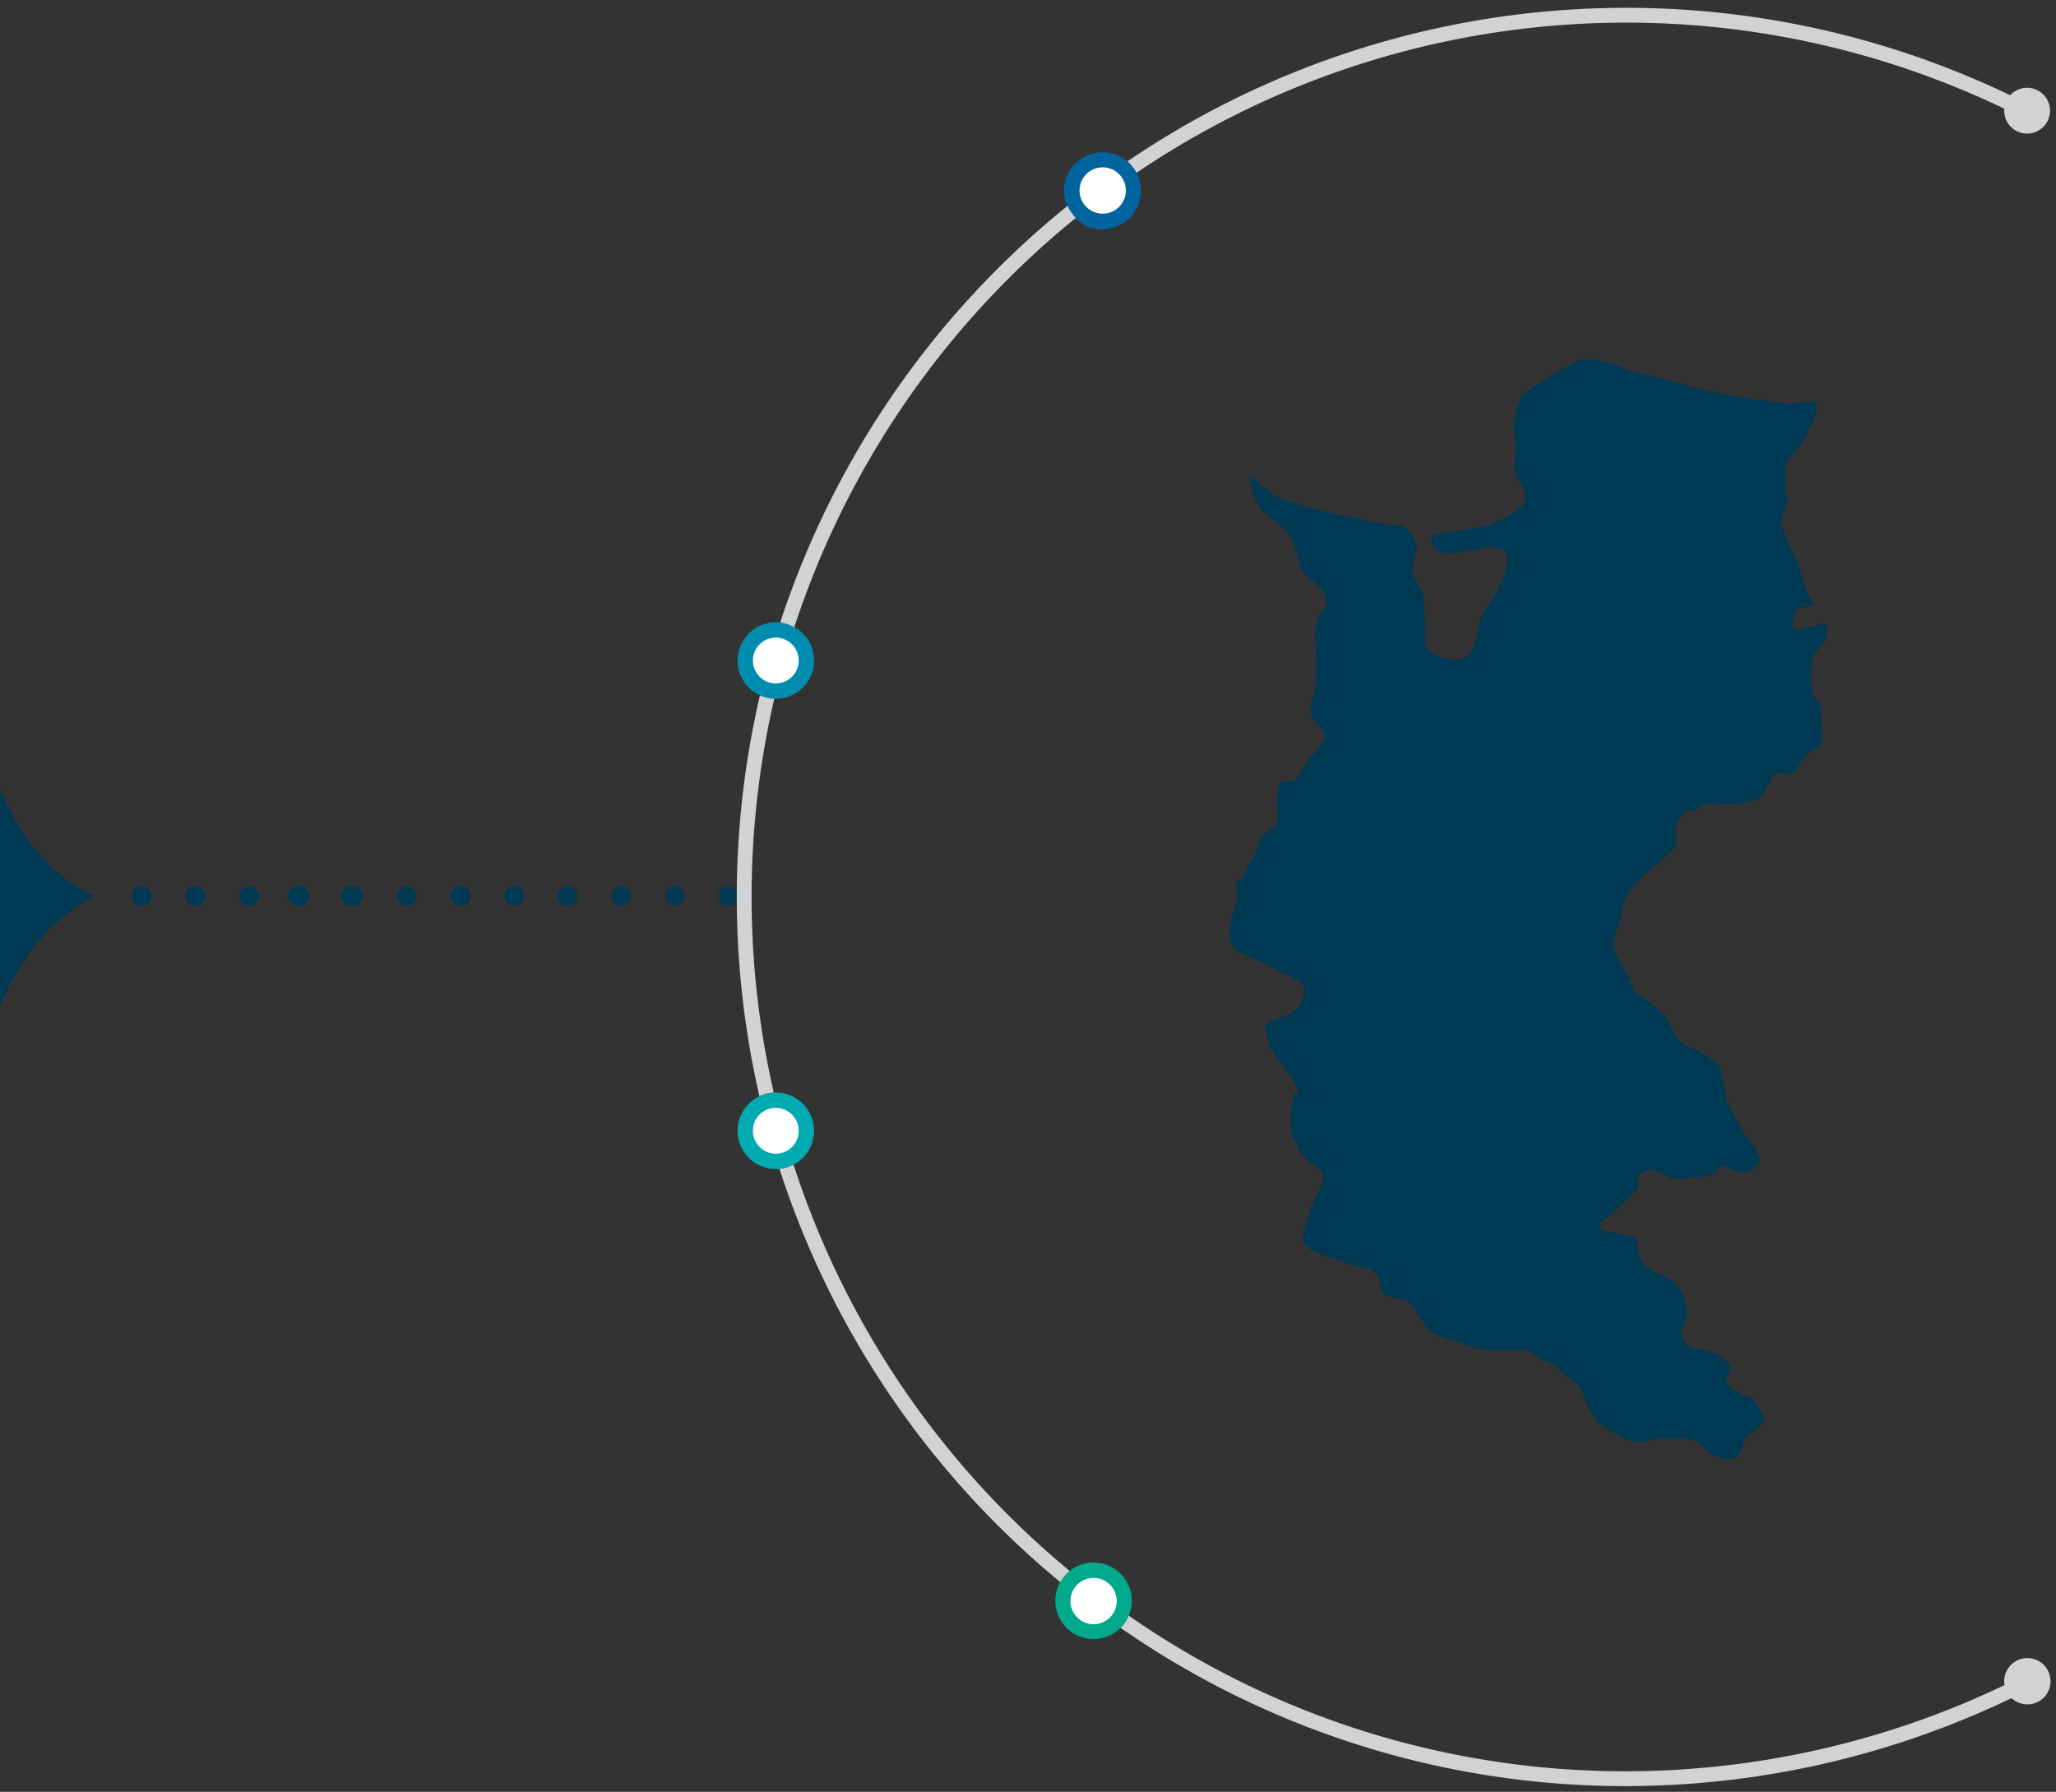 <svg xmlns="http://www.w3.org/2000/svg" xmlns:xlink="http://www.w3.org/1999/xlink" id="Layer_1" data-name="Layer 1" viewBox="0 0 790 688.5"><rect x="0" y="0" width="790" height="688.5" fill="#333333" stroke="none"/><defs><clipPath id="clip-path"><rect x="-834" y="-3966.4" width="1920" height="8930.36" fill="none"></rect></clipPath><clipPath id="clip-path-2"><rect x="-834" y="-3966.4" width="1920" height="8930.36" fill="none"></rect></clipPath></defs><title>Mapa-magdalena</title><g clip-path="url(#clip-path)"><g clip-path="url(#clip-path-2)"><path d="M-314.2,30.3C-164.8,30.3-39.7,134.7-8,274.6h0a.8.8,0,0,0,.1.4c.5,2.5,1.1,5.1,1.6,7.7,12.6,53.2,43,61.4,43,61.4C9.2,357.9-1.9,388.4-6,404.2c-.6,3.2-1.3,6.4-2,9.6h0C-39.7,553.8-164.8,658.3-314.3,658.3c-173.4,0-314-140.6-314-314s140.6-314,314.1-314" fill="#003954"></path></g><g clip-path="url(#clip-path-2)"><path d="M283.7,344.3a3.8,3.8,0,1,0-3.8,3.8,3.8,3.8,0,0,0,3.8-3.8" fill="#003954"></path><path d="M263.1,344.3a3.8,3.8,0,1,0-3.8,3.8,3.8,3.8,0,0,0,3.8-3.8" fill="#003954"></path><path d="M242.5,344.3a3.8,3.8,0,1,0-3.8,3.8,3.8,3.8,0,0,0,3.8-3.8" fill="#003954"></path><path d="M221.9,344.3a3.8,3.8,0,1,0-3.8,3.8,3.8,3.8,0,0,0,3.8-3.8" fill="#003954"></path><path d="M201.3,344.3a3.8,3.8,0,1,0-3.8,3.8,3.8,3.8,0,0,0,3.8-3.8" fill="#003954"></path><path d="M180.7,344.3a3.8,3.8,0,1,0-3.8,3.8,3.8,3.8,0,0,0,3.8-3.8" fill="#003954"></path><path d="M160.1,344.3a3.8,3.8,0,1,0-3.8,3.8,3.8,3.8,0,0,0,3.8-3.8" fill="#003954"></path><path d="M139.5,344.3a3.8,3.8,0,0,0-3.8-3.9,3.9,3.9,0,1,0,0,7.7,3.8,3.8,0,0,0,3.8-3.8" fill="#003954"></path><path d="M118.9,344.3a3.8,3.8,0,0,0-3.8-3.9,3.9,3.9,0,1,0,0,7.7,3.8,3.8,0,0,0,3.8-3.8" fill="#003954"></path><path d="M99.5,344.3a3.8,3.8,0,1,0-3.8,3.8,3.8,3.8,0,0,0,3.8-3.8" fill="#003954"></path><path d="M78.9,344.3a3.8,3.8,0,1,0-3.8,3.8,3.8,3.8,0,0,0,3.8-3.8" fill="#003954"></path><path d="M58.3,344.3a3.8,3.8,0,1,0-3.8,3.8,3.8,3.8,0,0,0,3.8-3.8" fill="#003954"></path><path d="M438.4,73.2a14.8,14.8,0,1,1-14.8-14.7,14.7,14.7,0,0,1,14.8,14.7" fill="#00649f"></path><path d="M414.8,73.2a8.9,8.9,0,1,0,8.8-8.9,8.9,8.9,0,0,0-8.8,8.9" fill="#fff"></path><path d="M312.8,253.8a14.7,14.7,0,1,1-14.7-14.7,14.7,14.7,0,0,1,14.7,14.7" fill="#008caf"></path><path d="M289.3,253.8a8.8,8.8,0,1,0,8.8-8.8,8.8,8.8,0,0,0-8.8,8.8" fill="#fff"></path><path d="M312.8,434.5a14.7,14.7,0,1,1-14.7-14.7,14.7,14.7,0,0,1,14.7,14.7" fill="#00aab1"></path><path d="M289.3,434.5a8.8,8.8,0,1,0,8.8-8.8,8.7,8.7,0,0,0-8.8,8.8" fill="#fff"></path><path d="M434.9,615.2a14.7,14.7,0,1,1-14.7-14.8,14.7,14.7,0,0,1,14.7,14.8" fill="#00a989"></path><path d="M411.3,615.2a8.9,8.9,0,1,0,8.9-8.9,8.9,8.9,0,0,0-8.9,8.9" fill="#fff"></path><path d="M297.3,419.8a14.4,14.4,0,0,0-5.5,1.4,341.3,341.3,0,0,1,.2-154,14.8,14.8,0,0,0,5.5,1.3,337,337,0,0,0-.2,151.3" fill="#d0d2d3"></path><path d="M430.6,625.5a13.8,13.8,0,0,0,3.1-4.7,333.8,333.8,0,0,0,191.1,59.8,337.8,337.8,0,0,0,145.4-33.1c0-.5-.1-1-.1-1.5a8.9,8.9,0,1,1,8.8,8.9,9.2,9.2,0,0,1-6-2.4,342.7,342.7,0,0,1-148.1,33.8,339.3,339.3,0,0,1-194.2-60.8" fill="#d0d2d3"></path><path d="M304.9,447.5A337.7,337.7,0,0,0,411,603.6a16.5,16.5,0,0,0-3.6,4.3A341.8,341.8,0,0,1,299.5,449.1a13.6,13.6,0,0,0,5.4-1.6" fill="#d0d2d3"></path><path d="M436.7,66.4a15.1,15.1,0,0,0-3.5-4.4A340.8,340.8,0,0,1,772.4,36.6a8.8,8.8,0,1,1-2.3,5.9c0-.2.1-.5.1-.7A335.6,335.6,0,0,0,436.7,66.4" fill="#d0d2d3"></path><path d="M410.2,79.1a14.7,14.7,0,0,0,3.2,4.6A337.8,337.8,0,0,0,305.2,241a15.6,15.6,0,0,0-5.4-1.8A342.5,342.5,0,0,1,410.2,79.1" fill="#d0d2d3"></path></g><g clip-path="url(#clip-path-2)"><path d="M696,255.8c.2,3.7-.1,7.1.4,10a8.3,8.3,0,0,0,2.9,4.6s1.5,14.4.3,15.9-4.3,2-6.2,4.5-4,6.2-4.8,6.6-5.7-1-7,.3-3.2,6.2-4.5,8-5.3,2.5-8.1,3-5.3.2-8.7.4-6.4-.2-7.6,1.5-4.6.4-6,1.9a12.4,12.4,0,0,0-2.9,7c-.1,2.5.6,3,.2,4.8s-3.7,4.6-9.4,9.5-10,9.3-10.8,14a83.1,83.1,0,0,1-3.2,11.6c-.9,2.9-1.5,5.5,2.9,11.9s2.6,9.3,6.3,11.3,10.2,7.3,11.4,9.9,2.7,7.7,7.4,9.7,11,4.7,12.2,8.2,1.6,8.3,2.8,12.2,5.3,10.6,7.1,13.6,6.8,8.1,5.3,10.1-3.1,3.8-5.9,4.3-6.4-2.9-8.6-2.3-1.7,3.3-8.1,3.9-9.9,1.5-11.7.4-6.4-3.4-7.6-3-3.6.5-4.7,3.4,2.9,1.1-3.1,6.9-8.8,7.6-10.7,9.3-1.3,3.3,2.9,4.2,9.7,1.5,10.4,3.1-.6,7.3,4.8,10.9,7.6,3,10.2,6a18.1,18.1,0,0,1,3.8,8,7.6,7.6,0,0,1,.4,4.8,44,44,0,0,1-2.1,5.4,6.6,6.6,0,0,0,6.2,6.7c5.2.3,10.4,3.2,12.2,6.1s-4.3,5.5,2.1,9.6,7.2,2.5,8.2,5.3,4.9,4.6,2.3,7.7a9.8,9.8,0,0,1-1.7,1.8c-2.1,1.9-4.1,2.8-4.8,4.2s-.9,4.7-3.1,6.6l-1.2.7c-2.4.9-5.9.2-9-1.9s-4.3-5.4-10-5.5-7.2-.3-11.3.1-5.7,2.3-10.6.2-9.9-5.1-12.1-8-2.5-3.5-4.2-7.5-.7-4.1-5.9-8.1-7-6.2-10.2-6.8-2.7-4.1-7.9-4.1-8.5.2-12.8,0a33.9,33.9,0,0,1-9.4-2.3s-11.3-2.8-13.7-5.1-5.5-10-8.5-11.3-9.1-1.2-9.7-4.2-1.4-6.2-3.7-7.5-1.6,0-11.8-3.6-13.9-4.5-14.5-7.8,1.1-7.7,2.9-12.8,5.8-10.9,4.4-13.3-7.3-5.1-8.8-8.8-3.3-4.9-3.5-9.5,1.2-10.5,1.3-11.8,4.1.4-2.1-8.4-7.5-9.7-7.6-12.2-3.8-6.2,1.6-7.9,9.8-4.3,10.4-6.1,3.5-6.6-.3-9.1-4.4-1.6-11.1-5.6-13.9-5-14.6-8.3-1.6-5.1-.4-9.4,1.9-6.9,2.2-8.1-.1-4-.3-7.4l1.8-.5c1.7-.3,2.7-5.9,4-7.1a20.2,20.2,0,0,0,3-7.6c.1-1.8,2.4-2.3,5.3-4.9s1.8-5.7,1.5-8.2a2.8,2.8,0,0,1,0-1.3,20.1,20.1,0,0,1,1.4-7.5c.8-1.9,3.9-.5,5.3-1s5.6-8.6,5.6-8.6,5.8-5.7,6.1-7.9-2.2-5.4-4.1-6.7-1.2-7.3,0-10,.7-18.2.5-21.6.8-8.6,3.1-11,.6-5.3-.2-7.3-6.7-4.7-8.2-8.4-1.9-7.7-3.7-11.6-10.2-9.3-12.4-11.9-3.4-8.8-4.2-12.3c2.9,1.3,5.8,5.1,10,7.6,7,4,41.5,11.5,46.8,11.3s7.8,7.5,7.9,8.6-2.2,7.9-1.8,10,3.8,4.8,4.3,9.1.5,12.5.7,17.8,11,7.4,15.6,5.4,4-13.7,7.1-18.1,9.4-13.9,8.7-20.6-13.2-1.6-21-1.3-8-4-8.1-6.1,19.1-3.3,22.2-4.8,3.2-.9,10.6-5.8.6-9.6-.4-13.5.8-9-.1-13.2a23.6,23.6,0,0,1,1.2-14.3c2.3-5.8,8.3-7.5,18.7-14.3s22.5,2.6,28.6,3.1,17.7,5,27,6.8,26.6,4.6,29.8,4.5c1.2-.1,5-.3,10.1-.9.2,2.6.2,5.2-.5,6.4-1.7,3.3-4.4,10.4-6,11.5s-5.3,5.8-5.2,8.8-.5,7.5.4,10.1-.5,4.5-1.2,6.8a7.3,7.3,0,0,0-.6,2.6c.1,2.4.8,4.8,4.3,12.2a49.5,49.5,0,0,1,4.3,12.6l3.7,7.6s-6.2.5-6.8,2.1-2.1,5.3-.7,6.5,8.5-1.1,9.1-1.1,3-1.6,3.4,1-.2,4.2-2.2,6.8-3.9,4.1-3.7,7.8" fill="#003954"></path></g></g></svg>